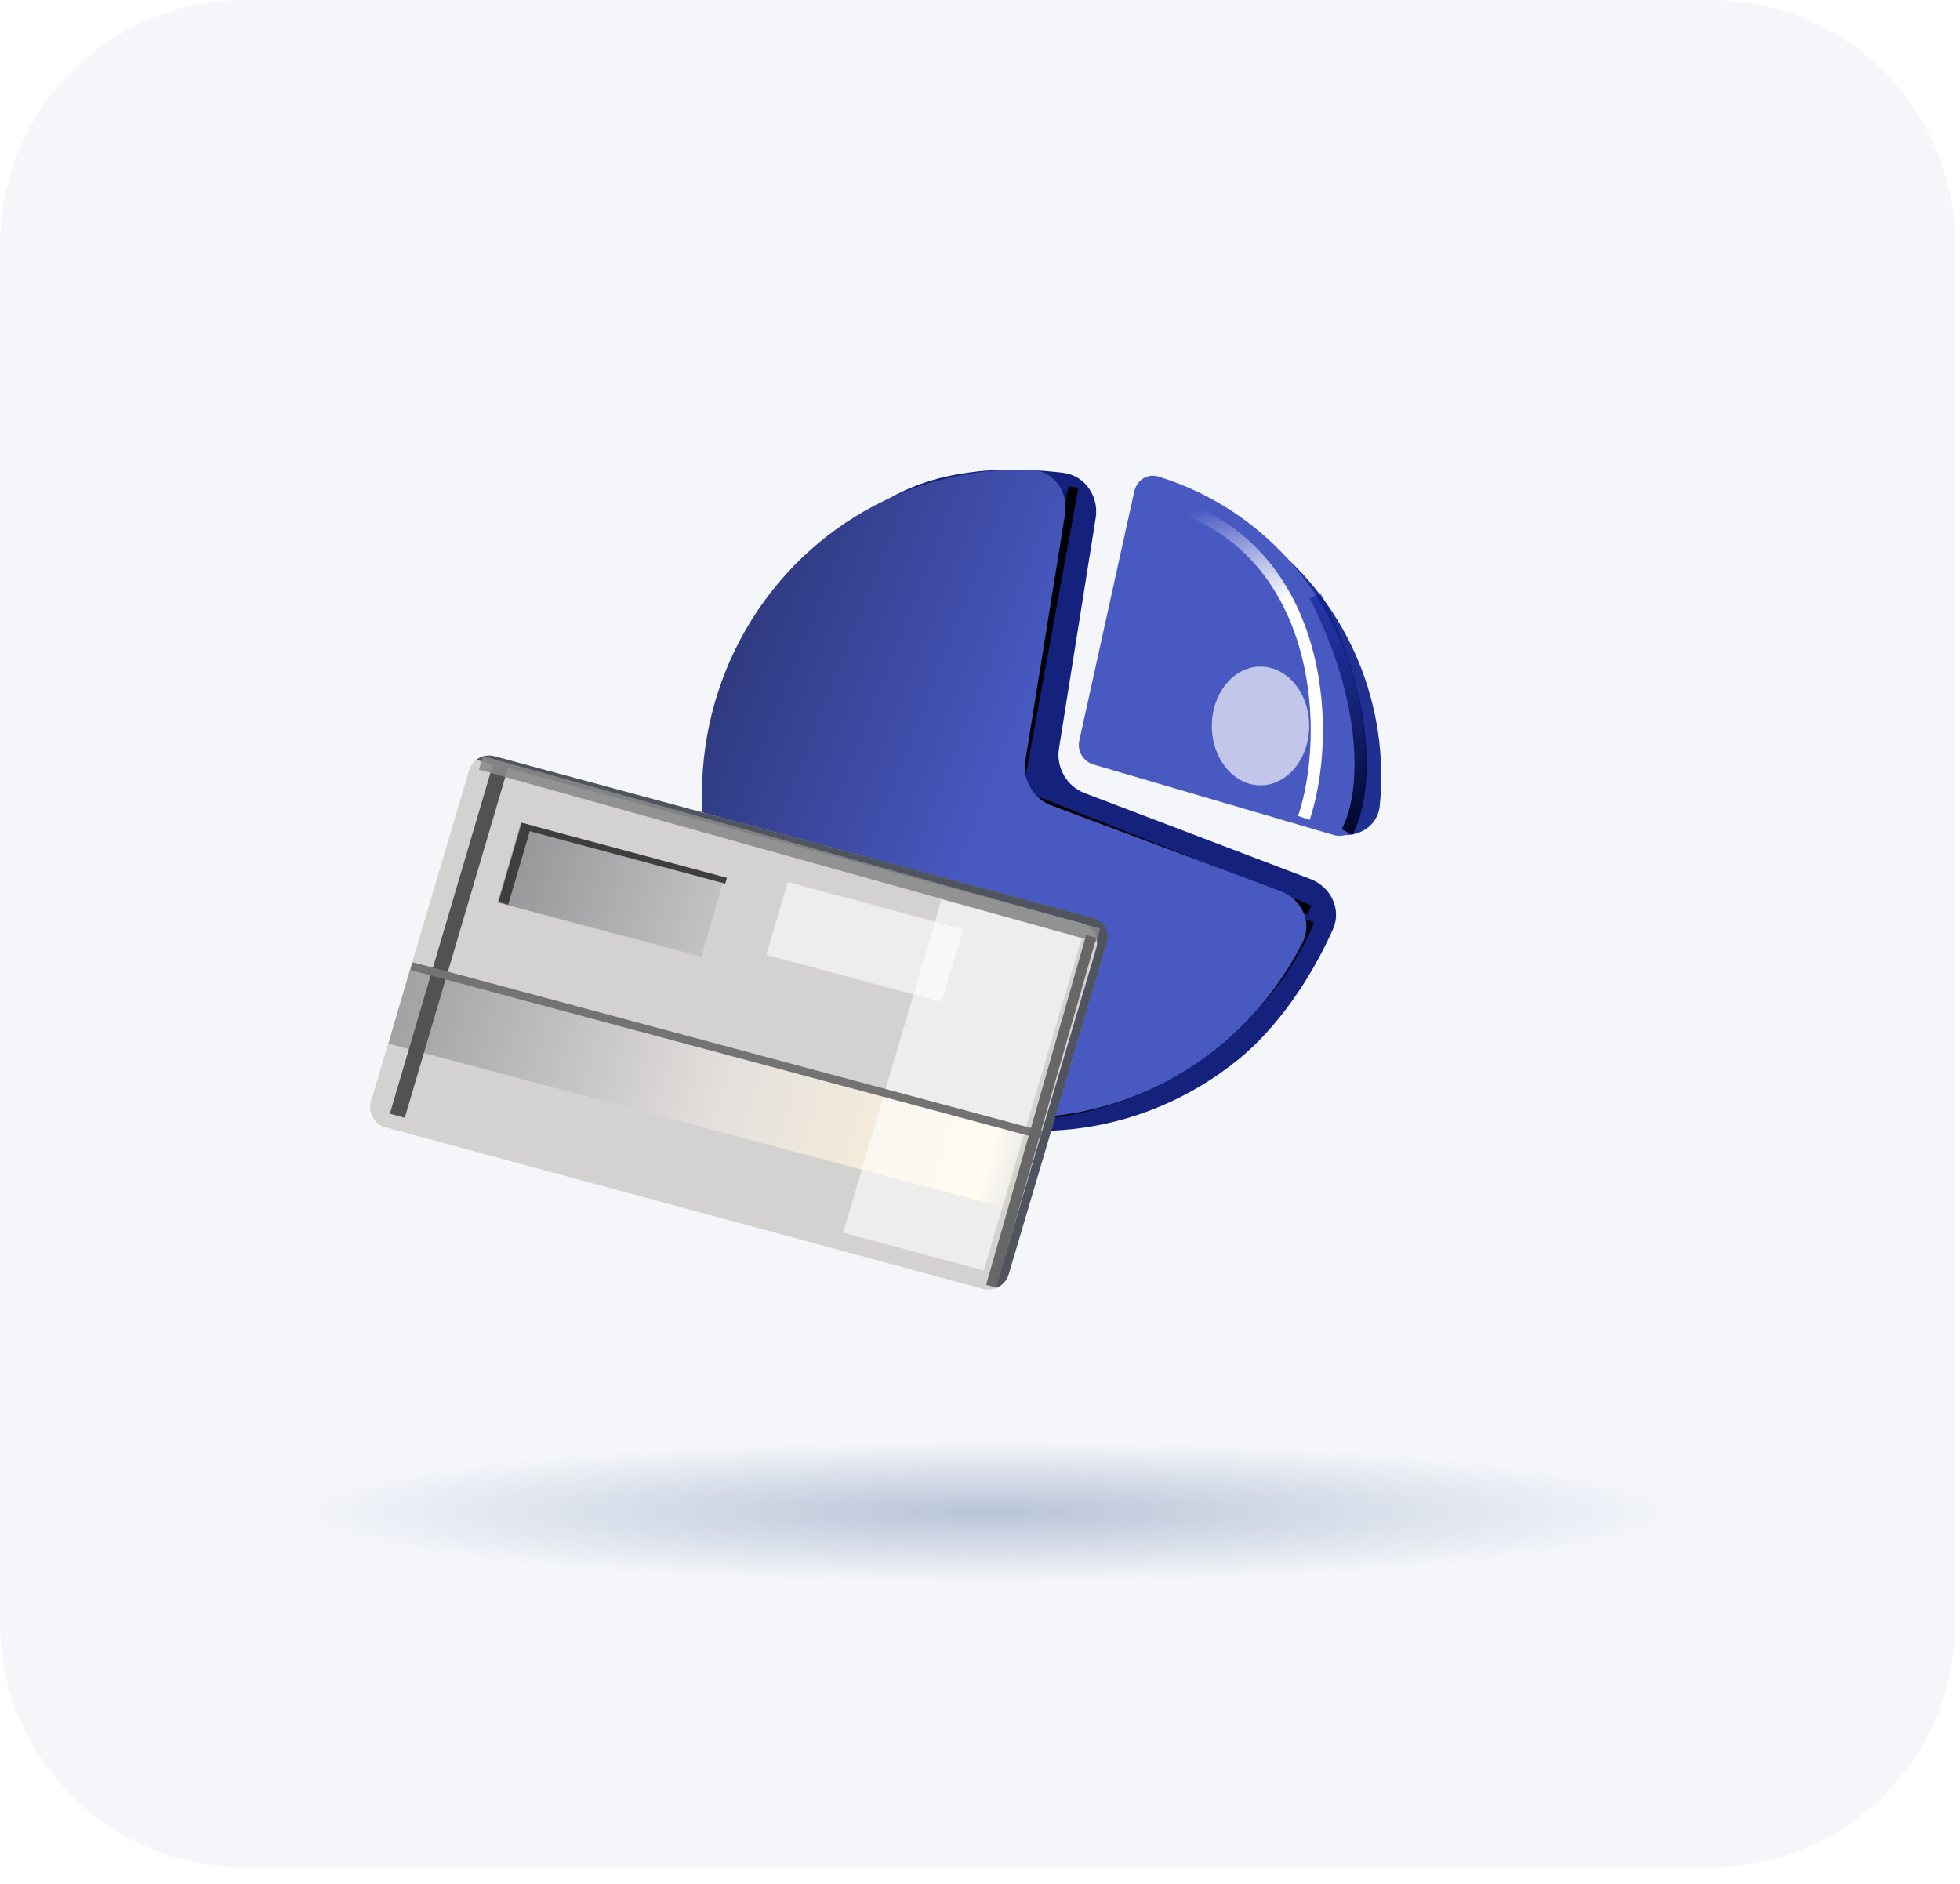 <?xml version="1.0" encoding="utf-8"?>
<svg xmlns="http://www.w3.org/2000/svg" fill="none" height="100%" overflow="visible" preserveAspectRatio="none" style="display: block;" viewBox="0 0 103 99" width="100%">
<g id="Group 1000007095">
<path d="M0 12.841C0 5.749 5.749 0 12.841 0H89.909C97.001 0 102.75 5.749 102.75 12.841V85.276C102.75 92.368 97.001 98.117 89.909 98.117H12.841C5.749 98.117 0 92.368 0 85.276V12.841Z" fill="#F4F6FA" id="Rectangle 3483"/>
<ellipse cx="51.934" cy="79.454" fill="url(#paint0_radial_0_3960)" id="Ellipse 313" rx="36.298" ry="3.733"/>
<g id="Group 1000007089">
<path d="M57.58 27.213C57.76 26.077 57.01 24.985 55.869 24.847C53.203 24.525 50.346 24.62 47.954 25.596C44.939 26.826 42.79 29.405 40.903 32.114C39.015 34.822 37.928 38.029 37.771 41.35C37.614 44.672 38.394 47.967 40.017 50.84C41.641 53.714 44.04 56.044 46.926 57.552C49.812 59.061 53.062 59.682 56.289 59.343C59.515 59.005 62.58 57.719 65.117 55.641C67.148 53.977 68.898 51.41 70.047 48.834C70.513 47.79 69.94 46.603 68.869 46.195L57.009 41.682C56.059 41.32 55.49 40.338 55.65 39.335L57.58 27.213Z" fill="#14227E" id="Ellipse 367"/>
<g id="Group 1000006705">
<path d="M70.3 43.825C71.346 44.071 72.4 43.421 72.507 42.351C72.766 39.756 72.379 37.125 71.368 34.706C70.368 32.312 68.796 30.223 66.809 28.622C65.951 27.93 64.72 28.244 64.166 29.19C63.62 30.121 63.941 31.313 64.757 32.028C66.068 33.176 67.11 34.621 67.794 36.258C68.483 37.906 68.783 39.687 68.68 41.459C68.619 42.531 69.255 43.579 70.3 43.825Z" fill="#202F90" id="Ellipse 368"/>
<path d="M70.096 43.881C70.663 44.047 71.257 43.721 71.379 43.144C71.739 41.432 71.812 39.668 71.594 37.927C71.331 35.831 70.65 33.812 69.593 31.994C68.537 30.176 67.126 28.597 65.449 27.354C64.06 26.325 62.512 25.545 60.872 25.044C60.308 24.871 59.737 25.235 59.61 25.811L56.719 38.914C56.597 39.465 56.925 40.017 57.466 40.176L70.096 43.881Z" fill="#4859C2" id="Ellipse 366"/>
</g>
<g filter="url(#filter0_f_0_3960)" id="Vector 985">
<path d="M68.522 42.98C69.971 38.622 69.568 29.85 62.617 26.862" stroke="url(#paint1_linear_0_3960)" stroke-width="0.64"/>
</g>
<g filter="url(#filter1_f_0_3960)" id="Vector 1044">
<path d="M70.787 43.726C71.928 41.593 71.928 36.794 69.112 31.308" stroke="url(#paint2_linear_0_3960)" stroke-width="0.64"/>
</g>
<g filter="url(#filter2_f_0_3960)" id="Vector 986">
<path d="M65.269 48.378C63.351 52.538 57.192 59.211 46.961 56.715" stroke="url(#paint3_linear_0_3960)" stroke-width="0.533"/>
</g>
<g filter="url(#filter3_f_0_3960)" id="Vector 1042">
<path d="M68.811 48.378C67.04 52.825 60.543 60.05 49.912 58.383" stroke="#030516" stroke-width="0.533"/>
</g>
<g filter="url(#filter4_f_0_3960)" id="Vector 988">
<path d="M38.099 41.153C38.099 33.372 45.777 23.923 56.408 26.146" stroke="#0E1A63" stroke-width="0.533"/>
</g>
<g filter="url(#filter5_f_0_3960)" id="Vector 989">
<path d="M56.41 25.591L53.457 41.709" stroke="black" stroke-opacity="0.94" stroke-width="0.533"/>
</g>
<g filter="url(#filter6_f_0_3960)" id="Vector 1043">
<path d="M68.812 47.822L53.457 41.709" stroke="black" stroke-opacity="0.93" stroke-width="0.533"/>
</g>
<g filter="url(#filter7_f_0_3960)" id="Vector 990">
<path d="M66.083 48.435L53.459 42.82" stroke="url(#paint4_linear_0_3960)" stroke-width="0.213"/>
</g>
<g filter="url(#filter8_f_0_3960)" id="Ellipse 381">
<ellipse cx="66.241" cy="38.149" fill="white" fill-opacity="0.66" rx="2.558" ry="3.119"/>
</g>
<g filter="url(#filter9_f_0_3960)" id="Ellipse 382">
<ellipse cx="53.794" cy="51.022" fill="white" fill-opacity="0.23" rx="5.755" ry="5.615"/>
</g>
<path d="M55.971 27.012C56.158 25.848 55.366 24.731 54.189 24.689C51.75 24.602 49.313 25.06 47.053 26.041C44.135 27.308 41.632 29.394 39.834 32.056C38.037 34.718 37.02 37.846 36.902 41.075C36.784 44.304 37.569 47.501 39.168 50.292C40.766 53.083 43.11 55.353 45.927 56.837C48.744 58.321 51.917 58.958 55.076 58.673C58.235 58.389 61.249 57.194 63.766 55.229C65.73 53.697 67.328 51.745 68.455 49.521C68.984 48.476 68.404 47.244 67.304 46.833L55.253 42.326C54.295 41.968 53.721 40.98 53.883 39.972L55.971 27.012Z" fill="url(#paint5_linear_0_3960)" id="Ellipse 365"/>
</g>
<g id="Group 1000006791">
<rect fill="#D4D1D1" height="20.322" id="Rectangle 3544" rx="1.066" transform="matrix(0.965 0.261 -0.284 0.959 24.952 39.46)" width="34.724"/>
<path d="M25.03 39.928C25.292 39.729 25.64 39.647 25.978 39.739L57.442 48.235C58.011 48.388 58.337 48.97 58.17 49.535L53.005 66.975C52.902 67.321 52.639 67.579 52.319 67.693L57.609 49.83C57.776 49.265 57.45 48.683 56.882 48.53L25.03 39.928Z" fill="url(#paint6_linear_0_3960)" id="Subtract"/>
<rect fill="url(#paint7_linear_0_3960)" height="4.354" id="Rectangle 3545" transform="matrix(-0.966 -0.257 0.28 -0.96 53.514 63.648)" width="34.264"/>
<rect fill="url(#paint8_linear_0_3960)" height="4.354" id="Rectangle 3575" transform="matrix(-0.966 -0.257 0.28 -0.96 36.851 50.271)" width="11.076"/>
<g filter="url(#filter10_f_0_3960)" id="Rectangle 3574">
<rect fill="white" fill-opacity="0.6" height="18.257" transform="matrix(0.966 0.26 -0.283 0.959 49.479 47.268)" width="7.642"/>
</g>
<g filter="url(#filter11_f_0_3960)" id="Rectangle 3577">
<rect fill="white" fill-opacity="0.6" height="3.984" transform="matrix(0.966 0.26 -0.283 0.959 41.399 46.352)" width="9.538"/>
</g>
<g filter="url(#filter12_f_0_3960)" id="Rectangle 3576">
<rect fill="#525252" height="19.126" transform="matrix(0.966 0.26 -0.283 0.959 25.899 40.186)" width="0.813"/>
</g>
<g filter="url(#filter13_f_0_3960)" id="Rectangle 3578">
<rect fill="#898989" fill-opacity="0.87" height="33.675" transform="matrix(-0.293 0.956 -0.963 -0.269 57.814 48.792)" width="0.744"/>
</g>
<g filter="url(#filter14_f_0_3960)" id="Rectangle 3580">
<rect fill="#737373" height="34.259" transform="matrix(-0.282 0.959 -0.966 -0.259 54.79 59.439)" width="0.427"/>
</g>
<g filter="url(#filter15_f_0_3960)" id="Rectangle 3581">
<rect fill="#3E3E3E" height="11.166" transform="matrix(-0.282 0.959 -0.966 -0.259 38.201 46.13)" width="0.317"/>
</g>
<g filter="url(#filter16_f_0_3960)" id="Rectangle 3582">
<rect fill="#3E3E3E" height="0.53" transform="matrix(-0.282 0.959 -0.966 -0.259 27.929 43.377)" width="4.338"/>
</g>
<g filter="url(#filter17_f_0_3960)" id="Rectangle 3579">
<rect fill="#676767" height="19.115" transform="matrix(-0.968 -0.252 0.275 -0.962 52.358 67.663)" width="0.555"/>
</g>
</g>
</g>
<defs>
<filter color-interpolation-filters="sRGB" filterUnits="userSpaceOnUse" height="19.712" id="filter0_f_0_3960" width="10.23" x="60.891" y="24.968">
<feFlood flood-opacity="0" result="BackgroundImageFix"/>
<feBlend in="SourceGraphic" in2="BackgroundImageFix" mode="normal" result="shape"/>
<feGaussianBlur result="effect1_foregroundBlur_0_3960" stdDeviation="0.8"/>
</filter>
<filter color-interpolation-filters="sRGB" filterUnits="userSpaceOnUse" height="14.848" id="filter1_f_0_3960" width="5.128" x="67.761" y="30.096">
<feFlood flood-opacity="0" result="BackgroundImageFix"/>
<feBlend in="SourceGraphic" in2="BackgroundImageFix" mode="normal" result="shape"/>
<feGaussianBlur result="effect1_foregroundBlur_0_3960" stdDeviation="0.533"/>
</filter>
<filter color-interpolation-filters="sRGB" filterUnits="userSpaceOnUse" height="12.459" id="filter2_f_0_3960" width="21.813" x="45.298" y="46.667">
<feFlood flood-opacity="0" result="BackgroundImageFix"/>
<feBlend in="SourceGraphic" in2="BackgroundImageFix" mode="normal" result="shape"/>
<feGaussianBlur result="effect1_foregroundBlur_0_3960" stdDeviation="0.8"/>
</filter>
<filter color-interpolation-filters="sRGB" filterUnits="userSpaceOnUse" height="12.748" id="filter3_f_0_3960" width="21.321" x="48.805" y="47.213">
<feFlood flood-opacity="0" result="BackgroundImageFix"/>
<feBlend in="SourceGraphic" in2="BackgroundImageFix" mode="normal" result="shape"/>
<feGaussianBlur result="effect1_foregroundBlur_0_3960" stdDeviation="0.533"/>
</filter>
<filter color-interpolation-filters="sRGB" filterUnits="userSpaceOnUse" height="19.871" id="filter4_f_0_3960" width="22.894" x="35.699" y="23.418">
<feFlood flood-opacity="0" result="BackgroundImageFix"/>
<feBlend in="SourceGraphic" in2="BackgroundImageFix" mode="normal" result="shape"/>
<feGaussianBlur result="effect1_foregroundBlur_0_3960" stdDeviation="1.066"/>
</filter>
<filter color-interpolation-filters="sRGB" filterUnits="userSpaceOnUse" height="18.347" id="filter5_f_0_3960" width="5.61" x="52.128" y="24.476">
<feFlood flood-opacity="0" result="BackgroundImageFix"/>
<feBlend in="SourceGraphic" in2="BackgroundImageFix" mode="normal" result="shape"/>
<feGaussianBlur result="effect1_foregroundBlur_0_3960" stdDeviation="0.533"/>
</filter>
<filter color-interpolation-filters="sRGB" filterUnits="userSpaceOnUse" height="8.742" id="filter6_f_0_3960" width="17.686" x="52.292" y="40.394">
<feFlood flood-opacity="0" result="BackgroundImageFix"/>
<feBlend in="SourceGraphic" in2="BackgroundImageFix" mode="normal" result="shape"/>
<feGaussianBlur result="effect1_foregroundBlur_0_3960" stdDeviation="0.533"/>
</filter>
<filter color-interpolation-filters="sRGB" filterUnits="userSpaceOnUse" height="7.943" id="filter7_f_0_3960" width="14.845" x="52.349" y="41.656">
<feFlood flood-opacity="0" result="BackgroundImageFix"/>
<feBlend in="SourceGraphic" in2="BackgroundImageFix" mode="normal" result="shape"/>
<feGaussianBlur result="effect1_foregroundBlur_0_3960" stdDeviation="0.533"/>
</filter>
<filter color-interpolation-filters="sRGB" filterUnits="userSpaceOnUse" height="19.037" id="filter8_f_0_3960" width="17.913" x="57.284" y="28.63">
<feFlood flood-opacity="0" result="BackgroundImageFix"/>
<feBlend in="SourceGraphic" in2="BackgroundImageFix" mode="normal" result="shape"/>
<feGaussianBlur result="effect1_foregroundBlur_0_3960" stdDeviation="3.199"/>
</filter>
<filter color-interpolation-filters="sRGB" filterUnits="userSpaceOnUse" height="24.028" id="filter9_f_0_3960" width="24.308" x="41.64" y="39.008">
<feFlood flood-opacity="0" result="BackgroundImageFix"/>
<feBlend in="SourceGraphic" in2="BackgroundImageFix" mode="normal" result="shape"/>
<feGaussianBlur result="effect1_foregroundBlur_0_3960" stdDeviation="3.199"/>
</filter>
<filter color-interpolation-filters="sRGB" filterUnits="userSpaceOnUse" height="28.028" id="filter10_f_0_3960" width="21.08" x="40.045" y="43.002">
<feFlood flood-opacity="0" result="BackgroundImageFix"/>
<feBlend in="SourceGraphic" in2="BackgroundImageFix" mode="normal" result="shape"/>
<feGaussianBlur result="effect1_foregroundBlur_0_3960" stdDeviation="2.133"/>
</filter>
<filter color-interpolation-filters="sRGB" filterUnits="userSpaceOnUse" height="14.832" id="filter11_f_0_3960" width="18.87" x="36.006" y="42.086">
<feFlood flood-opacity="0" result="BackgroundImageFix"/>
<feBlend in="SourceGraphic" in2="BackgroundImageFix" mode="normal" result="shape"/>
<feGaussianBlur result="effect1_foregroundBlur_0_3960" stdDeviation="2.133"/>
</filter>
<filter color-interpolation-filters="sRGB" filterUnits="userSpaceOnUse" height="22.821" id="filter12_f_0_3960" width="10.466" x="18.351" y="38.053">
<feFlood flood-opacity="0" result="BackgroundImageFix"/>
<feBlend in="SourceGraphic" in2="BackgroundImageFix" mode="normal" result="shape"/>
<feGaussianBlur result="effect1_foregroundBlur_0_3960" stdDeviation="1.066"/>
</filter>
<filter color-interpolation-filters="sRGB" filterUnits="userSpaceOnUse" height="11.913" id="filter13_f_0_3960" width="34.782" x="24.099" y="38.657">
<feFlood flood-opacity="0" result="BackgroundImageFix"/>
<feBlend in="SourceGraphic" in2="BackgroundImageFix" mode="normal" result="shape"/>
<feGaussianBlur result="effect1_foregroundBlur_0_3960" stdDeviation="0.533"/>
</filter>
<filter color-interpolation-filters="sRGB" filterUnits="userSpaceOnUse" height="10.343" id="filter14_f_0_3960" width="34.279" x="21.045" y="50.039">
<feFlood flood-opacity="0" result="BackgroundImageFix"/>
<feBlend in="SourceGraphic" in2="BackgroundImageFix" mode="normal" result="shape"/>
<feGaussianBlur result="effect1_foregroundBlur_0_3960" stdDeviation="0.267"/>
</filter>
<filter color-interpolation-filters="sRGB" filterUnits="userSpaceOnUse" height="5.327" id="filter15_f_0_3960" width="13.008" x="26.26" y="42.173">
<feFlood flood-opacity="0" result="BackgroundImageFix"/>
<feBlend in="SourceGraphic" in2="BackgroundImageFix" mode="normal" result="shape"/>
<feGaussianBlur result="effect1_foregroundBlur_0_3960" stdDeviation="0.533"/>
</filter>
<filter color-interpolation-filters="sRGB" filterUnits="userSpaceOnUse" height="6.433" id="filter16_f_0_3960" width="3.868" x="25.128" y="42.173">
<feFlood flood-opacity="0" result="BackgroundImageFix"/>
<feBlend in="SourceGraphic" in2="BackgroundImageFix" mode="normal" result="shape"/>
<feGaussianBlur result="effect1_foregroundBlur_0_3960" stdDeviation="0.533"/>
</filter>
<filter color-interpolation-filters="sRGB" filterUnits="userSpaceOnUse" height="20.653" id="filter17_f_0_3960" width="7.92" x="50.754" y="48.076">
<feFlood flood-opacity="0" result="BackgroundImageFix"/>
<feBlend in="SourceGraphic" in2="BackgroundImageFix" mode="normal" result="shape"/>
<feGaussianBlur result="effect1_foregroundBlur_0_3960" stdDeviation="0.533"/>
</filter>
<radialGradient cx="0" cy="0" gradientTransform="translate(51.934 79.454) scale(36.298 3.733)" gradientUnits="userSpaceOnUse" id="paint0_radial_0_3960" r="1">
<stop stop-color="#B9C4D8"/>
<stop offset="1" stop-color="#F4F6FA"/>
</radialGradient>
<linearGradient gradientUnits="userSpaceOnUse" id="paint1_linear_0_3960" x1="62.617" x2="67.582" y1="26.862" y2="42.904">
<stop stop-color="#4859C2"/>
<stop offset="0.355" stop-color="white"/>
</linearGradient>
<linearGradient gradientUnits="userSpaceOnUse" id="paint2_linear_0_3960" x1="71.358" x2="69.358" y1="43.726" y2="31.415">
<stop stop-color="#020729"/>
<stop offset="1" stop-color="#06198F" stop-opacity="0.54"/>
</linearGradient>
<linearGradient gradientUnits="userSpaceOnUse" id="paint3_linear_0_3960" x1="46.953" x2="57.127" y1="57.885" y2="63.582">
<stop stop-color="#4859C2"/>
<stop offset="0.736" stop-color="white"/>
</linearGradient>
<linearGradient gradientUnits="userSpaceOnUse" id="paint4_linear_0_3960" x1="63.245" x2="49.749" y1="46.55" y2="40.519">
<stop stop-color="white"/>
<stop offset="0.95" stop-color="#C1C9FE" stop-opacity="0.23"/>
</linearGradient>
<linearGradient gradientUnits="userSpaceOnUse" id="paint5_linear_0_3960" x1="67.859" x2="35.031" y1="49.151" y2="36.222">
<stop offset="0.476" stop-color="#4859C2"/>
<stop offset="1" stop-color="#2B3576"/>
</linearGradient>
<linearGradient gradientUnits="userSpaceOnUse" id="paint6_linear_0_3960" x1="33.755" x2="48.026" y1="42.719" y2="64.597">
<stop stop-color="#4F545E"/>
<stop offset="1" stop-color="#4F545E"/>
</linearGradient>
<linearGradient gradientUnits="userSpaceOnUse" id="paint7_linear_0_3960" x1="0" x2="34.264" y1="2.177" y2="2.177">
<stop stop-color="#C3C3C4"/>
<stop offset="0.067" stop-color="#FFF5D9"/>
<stop offset="0.493" stop-color="#E3DFDD"/>
<stop offset="1" stop-color="#A0A2A3"/>
</linearGradient>
<linearGradient gradientUnits="userSpaceOnUse" id="paint8_linear_0_3960" x1="-0.159" x2="11.076" y1="1.963" y2="2.195">
<stop stop-color="#C3C3C4"/>
<stop offset="1" stop-color="#959698"/>
</linearGradient>
</defs>
</svg>